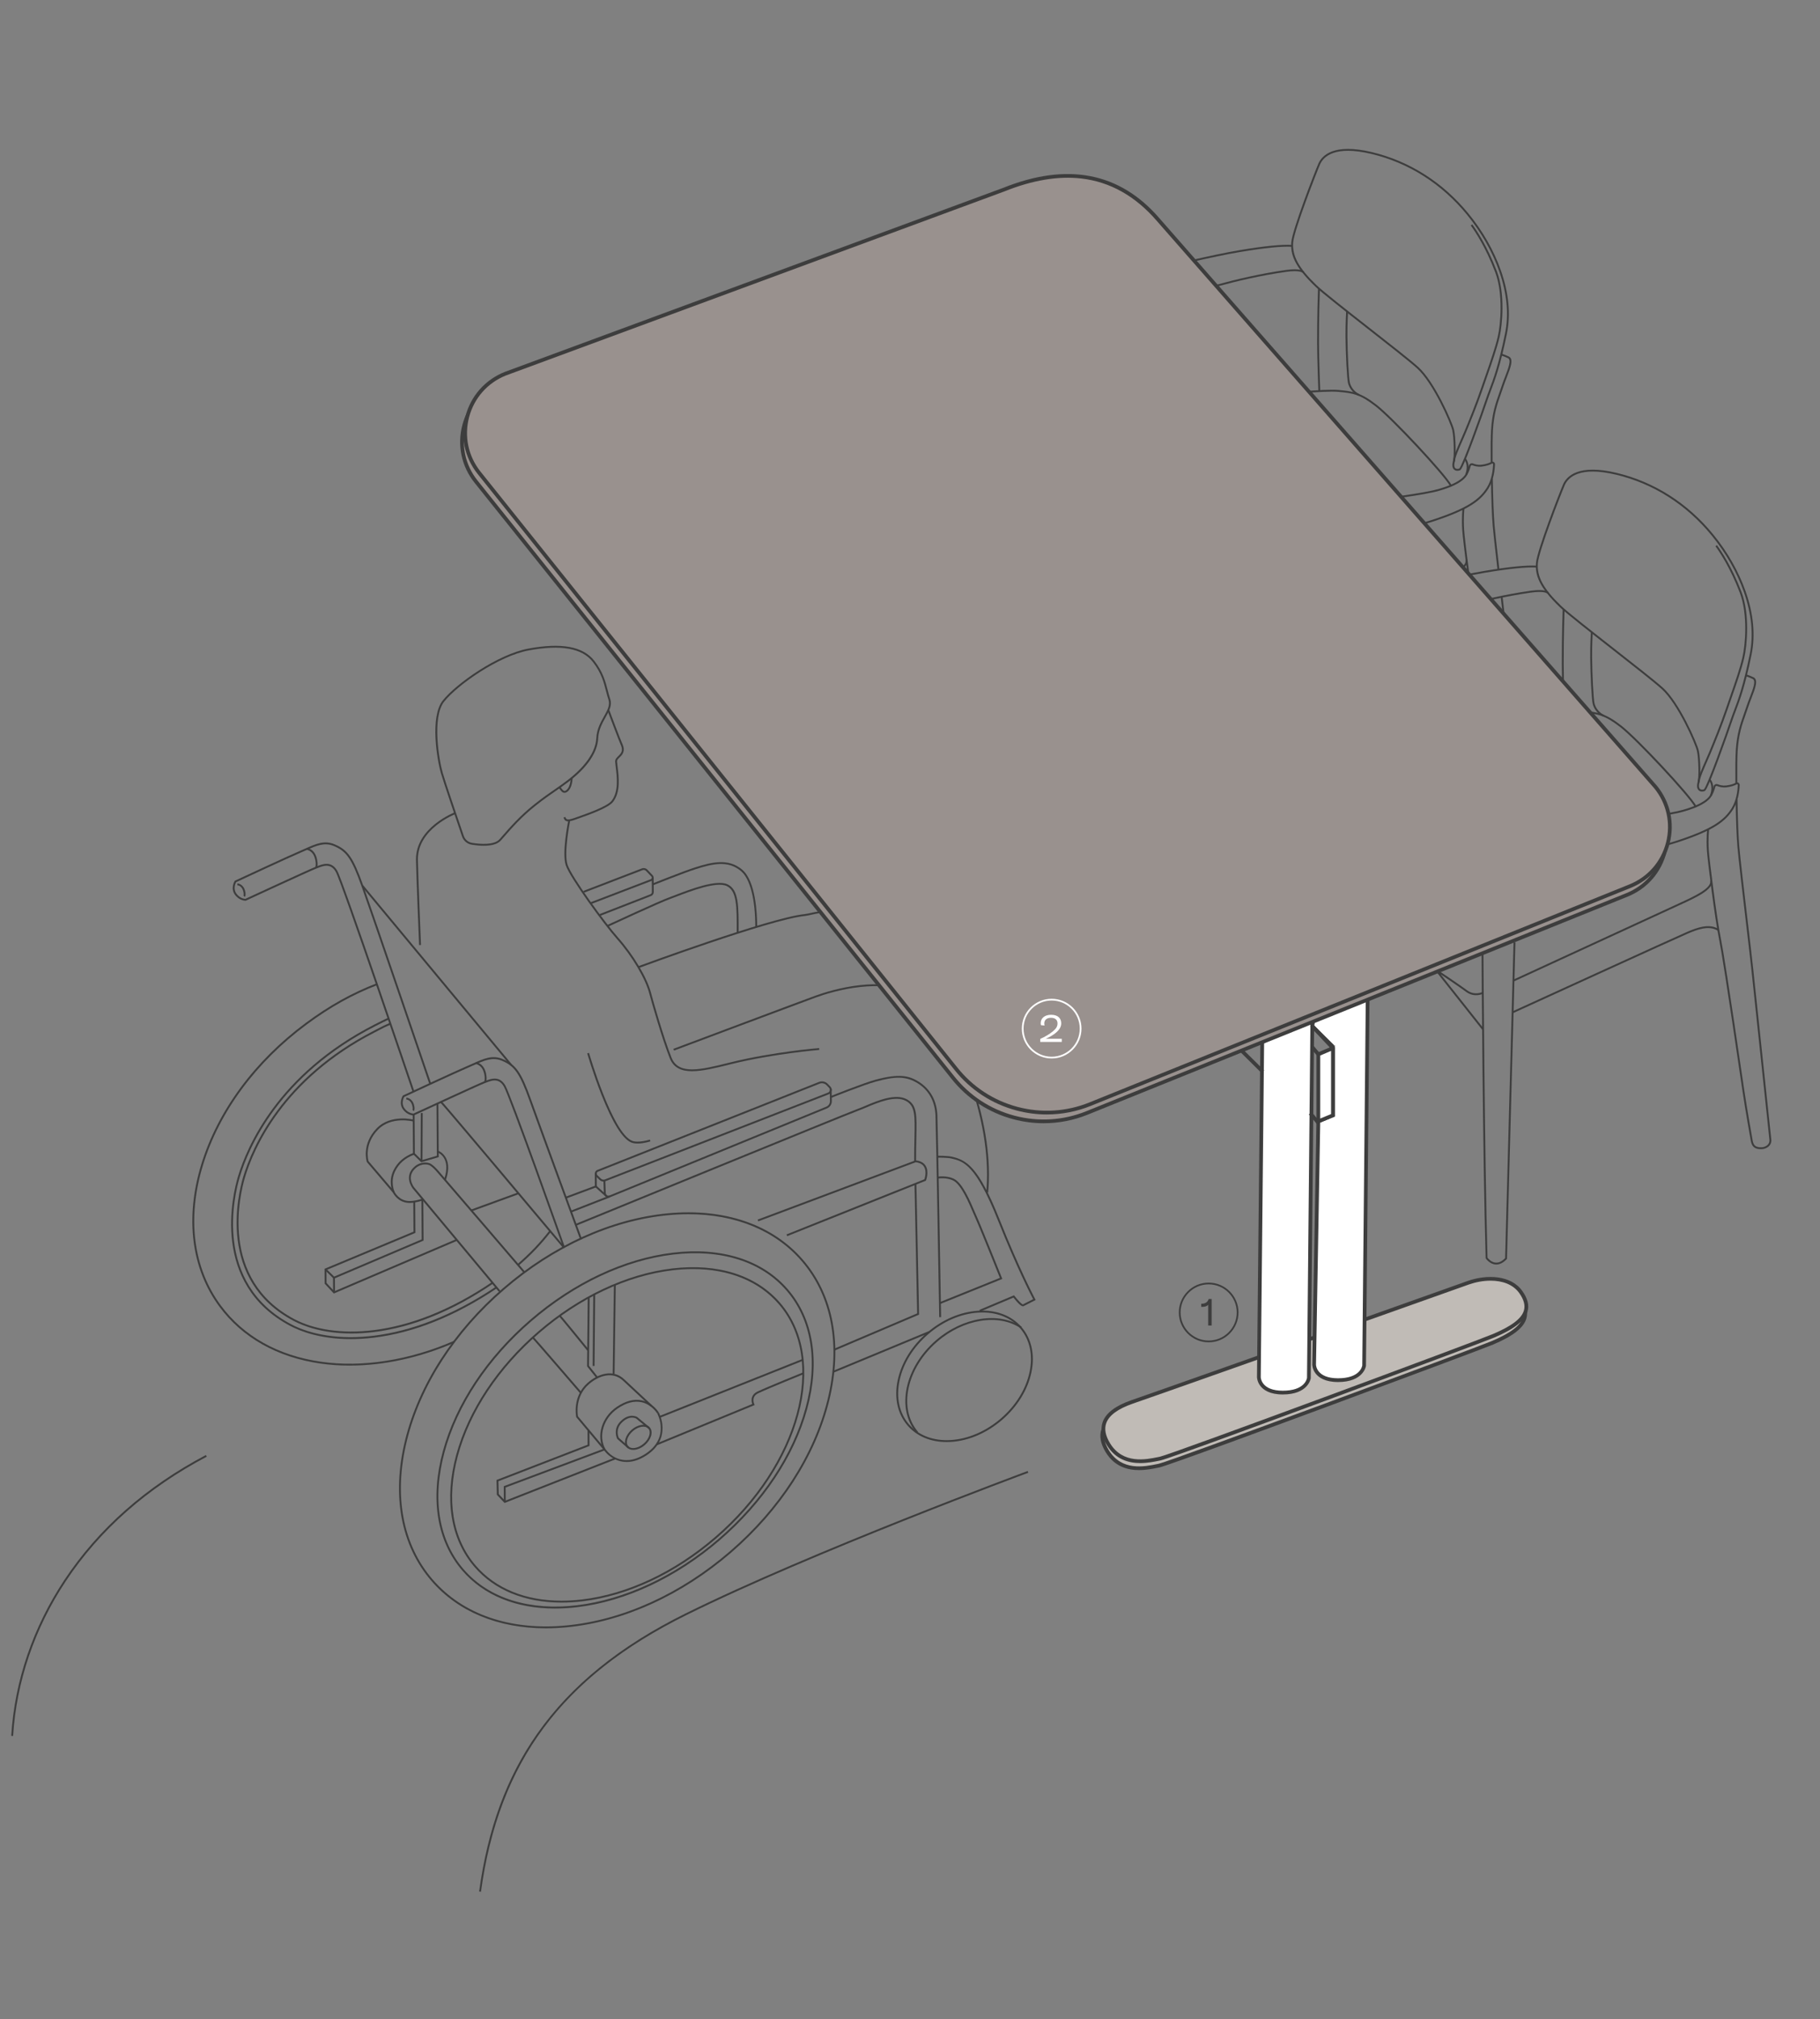 <?xml version="1.0" encoding="UTF-8"?> <svg xmlns="http://www.w3.org/2000/svg" id="Capa_1" data-name="Capa 1" viewBox="0 0 1948 2160"><rect x="0" y="0" width="1948" height="2160" fill="#808080" stroke="none"/><defs><style> .cls-1 { fill: #fff; } .cls-2 { fill: #99918e; } .cls-3 { fill: #c0bbb6; } .cls-4 { fill: #3d3d3d; } </style></defs><g><g><g><path class="cls-4" d="M555.12,1353.95l-1.31-1.51c13.72-11.95,23.98-22.72,34.31-36l1.58,1.23c-10.41,13.39-20.75,24.24-34.57,36.28Z"></path><path class="cls-4" d="M375.34,1432.59c-32.24,0-53.55-8.28-64.4-13.98-85.73-45.06-61.87-141.24-56.22-160.06,9.39-31.26,42.44-109.68,146.31-162.65q9.1-4.64,14.93-7.37l.85,1.81q-5.8,2.71-14.87,7.34c-103.18,52.63-135.98,130.44-145.3,161.45-5.57,18.56-29.11,113.38,55.23,157.71,41.08,21.59,123.06,23.98,218.92-40.33l1.11,1.66c-44.61,29.93-89.01,47.73-131.97,52.9-8.81,1.06-17,1.52-24.59,1.52Z"></path><path class="cls-4" d="M376.11,1426.57c-30.94,0-51.4-7.98-61.83-13.48-82.27-43.4-59.4-135.99-53.98-154.1,9-30.08,40.68-105.56,140.31-156.53,2.3-1.18,3.99-2.06,5.39-2.79,3.88-2.03,5.48-2.86,11.43-5.43l.79,1.84c-5.88,2.53-7.46,3.36-11.29,5.36-1.4,.73-3.09,1.62-5.4,2.8-98.94,50.62-130.38,125.48-139.3,155.32-5.34,17.86-27.89,109.09,53,151.76,39.71,20.95,118.91,23.1,211.43-39.77l1.12,1.65c-43.08,29.27-85.98,46.72-127.52,51.84-8.65,1.07-16.7,1.53-24.14,1.53Z"></path><path class="cls-4" d="M602.91,1335.21c-.57-1.62-57.44-162.15-63.69-172.91-5.47-9.43-13.19-6.37-19.4-3.91-.49,.19-.97,.38-1.43,.56-6.17,2.36-74.56,33.98-75.25,34.3l-.2,.09h-.22c-.27,0-6.82-.03-11.5-6.64-4.76-6.72-.32-14.15-.13-14.47l.16-.26,.27-.13c.57-.27,57.02-26.56,69.04-31.63,2.22-.94,4.33-1.88,6.37-2.79,11.25-5.03,20.14-8.99,30.97-4.51,14.3,5.92,20.04,14.14,30.74,44.01,10.3,28.76,53.85,147.42,54.29,148.62l-1.88,.69c-.44-1.2-44-119.86-54.3-148.63-10.45-29.19-15.99-37.19-29.62-42.83-10.03-4.15-18.57-.34-29.39,4.49-2.05,.92-4.17,1.86-6.41,2.81-11.55,4.87-64.28,29.41-68.69,31.46-.69,1.27-3.4,6.94,.2,12.02,3.65,5.16,8.61,5.73,9.65,5.79,5-2.31,69.04-31.91,75.16-34.25,.45-.17,.92-.36,1.4-.55,6.18-2.45,15.53-6.15,21.86,4.76,6.34,10.92,61.5,166.62,63.84,173.24l-1.89,.67Z"></path><path class="cls-4" d="M441.62,1168.15c-.76-2.25-76.09-224.81-82.33-235.57-5.47-9.42-13.19-6.37-19.4-3.91-.49,.19-.97,.38-1.43,.56-6.17,2.36-74.56,33.98-75.25,34.3l-.2,.09h-.22c-.26,0-6.81-.02-11.5-6.64-4.76-6.72-.32-14.16-.13-14.47l.16-.26,.27-.13c.57-.27,57.02-26.55,69.04-31.63,2.22-.94,4.33-1.88,6.37-2.79,11.25-5.02,20.14-8.99,30.97-4.51,14.3,5.92,20.04,14.14,30.74,44.01,10.3,28.77,72.13,210.15,72.76,211.98l-1.89,.64c-.62-1.83-62.45-183.19-72.75-211.95-10.45-29.19-15.99-37.19-29.62-42.83-10.03-4.15-18.57-.34-29.39,4.49-2.05,.92-4.17,1.86-6.41,2.81-11.55,4.87-64.28,29.41-68.69,31.46-.69,1.27-3.4,6.94,.2,12.02,3.67,5.19,8.58,5.73,9.65,5.79,4.98-2.3,69.04-31.91,75.16-34.25,.45-.17,.92-.36,1.41-.55,6.18-2.45,15.53-6.15,21.86,4.77,6.34,10.93,79.39,226.75,82.5,235.93l-1.89,.64Z"></path><rect class="cls-4" x="466.28" y="918.84" width="2" height="248.88" transform="translate(-558.71 539.18) rotate(-39.71)"></rect><path class="cls-4" d="M603.09,1335.52c-44.38-52.9-129.04-153.55-131.76-155.9l1.3-1.52c3.5,3.01,126.74,149.88,131.99,156.13l-1.53,1.29Z"></path><path class="cls-4" d="M533.98,1382.05c-.87-1.04-86.92-104.22-92.06-110.33-.11-.14-10.51-13.06,1.83-23.72,6.42-5.55,14.39-4.91,17.75-2.73,2.53,1.64,5.63,4.79,6.73,6.05,11.77,13.49,92.87,108.09,93.69,109.04l-1.52,1.3c-.82-.95-81.92-95.54-93.68-109.03-1-1.15-3.98-4.18-6.31-5.69-2.47-1.6-9.5-2.49-15.35,2.57-10.85,9.38-1.98,20.46-1.6,20.93,5.14,6.1,91.19,109.28,92.06,110.32l-1.54,1.28Z"></path><path class="cls-4" d="M620.92,1490.65c-13.7-15.9-49.56-57.44-50.96-58.74l1.31-1.51c1.37,1.17,46.08,53.04,51.17,58.95l-1.52,1.3Z"></path><path class="cls-4" d="M628.5,1444.89c-11.55-14.22-29.14-35.74-30.26-36.76l1.3-1.52c1.38,1.18,27.53,33.35,30.51,37.02l-1.55,1.26Z"></path><path class="cls-4" d="M438.51,1286.91c-.39,0-.77,0-1.16-.03-11.3-.58-16.2-9.71-16.82-10.97l-27.88-32.74-.06-.19c-.06-.19-5.94-18.74,10.51-35.81,15.17-15.74,39.69-9.36,39.94-9.29l-.52,1.93c-.23-.06-23.64-6.13-37.98,8.75-14.78,15.34-10.64,31.75-10.1,33.62l27.79,32.63,.06,.12c.18,.38,4.52,9.4,15.17,9.95,6.21,.33,14.18-2.42,14.26-2.44l.66,1.89c-.32,.11-7.51,2.58-13.87,2.58Z"></path><path class="cls-4" d="M477.3,1262.26l-1.9-.64c7.85-23.3-6.54-28.55-7.16-28.76l.64-1.89c.17,.06,16.92,6.03,8.41,31.29Z"></path><polygon class="cls-4" points="450.87 1243.41 442.02 1234.68 441.73 1192.35 443.73 1192.34 444.02 1233.84 451.44 1241.16 467.59 1236.41 467.21 1180.6 469.21 1180.59 469.6 1237.91 450.87 1243.41"></polygon><path class="cls-4" d="M420.48,1275.8c-.22-.46-5.39-11.46,.73-23.85,4.29-8.69,11.31-14.78,21.46-18.62l.71,1.87c-9.66,3.65-16.32,9.42-20.37,17.63-5.67,11.49-.77,21.99-.72,22.1l-1.8,.87Z"></path><polygon class="cls-4" points="357.3 1383.81 347.5 1373.3 347.39 1357.35 442.58 1317.64 442.37 1285.89 444.37 1285.87 444.59 1318.97 349.4 1358.67 349.5 1372.51 357.81 1381.42 488.24 1325.66 489.02 1327.5 357.3 1383.81"></polygon><polygon class="cls-4" points="357.23 1368.06 347.7 1358.73 349.1 1357.3 357.67 1365.7 451.34 1325.88 451.05 1283.4 453.05 1283.38 453.34 1327.19 357.23 1368.06"></polygon><rect class="cls-4" x="502.89" y="1284.82" width="53.65" height="2" transform="translate(-408.64 259.46) rotate(-20.05)"></rect><path class="cls-4" d="M646,1264.04c-1.55,0-3.08-.59-4.23-1.71l-3.86-3.76c-1.03-1-1.47-2.43-1.2-3.83,.28-1.41,1.26-2.58,2.61-3.11l237.12-94.13c3.34-1.33,7.11-.53,9.59,2.04l2.75,2.85c1.2,1.24,1.7,2.98,1.33,4.65-.37,1.69-1.57,3.08-3.2,3.72l-238.73,92.87c-.72,.28-1.46,.41-2.21,.41Zm-5.93-10.55c-.73,.29-1.24,.89-1.39,1.64-.15,.74,.08,1.47,.63,2.01l3.86,3.76c1.13,1.1,2.82,1.44,4.31,.86l238.73-92.87c1.02-.4,1.74-1.23,1.97-2.28,.23-1.03-.07-2.07-.81-2.83l-2.75-2.85c-1.92-1.98-4.83-2.6-7.42-1.57l-237.12,94.13Z"></path><path class="cls-4" d="M651.27,1281.16c-.96,0-1.91-.28-2.73-.83-1.36-.91-2.18-2.43-2.19-4.06l-.5-13.27,2-.07,.5,13.3c0,1.02,.48,1.9,1.3,2.44,.82,.55,1.81,.65,2.73,.27l231.92-94.96c2.47-1,4.05-3.36,4.03-6.02l-.23-13.04,2-.04,.23,13.05c.02,3.49-2.05,6.59-5.28,7.89l-231.92,94.96c-.6,.25-1.24,.37-1.87,.37Z"></path><polygon class="cls-4" points="606 1282.19 605.3 1280.32 636.73 1268.59 636.64 1255.14 638.64 1255.13 638.74 1269.98 606 1282.19"></polygon><rect class="cls-4" x="642.25" y="1266.84" width="2" height="14.85" transform="translate(-733.54 897.47) rotate(-47.91)"></rect><rect class="cls-4" x="609.58" y="1287.01" width="44.72" height="2" transform="translate(-425.63 318.54) rotate(-21.35)"></rect><polygon class="cls-4" points="893.41 1444.79 892.62 1442.95 981.66 1405.08 978.83 1266.53 980.83 1266.49 983.69 1406.39 893.41 1444.79"></polygon><path class="cls-4" d="M616.69,1311.27l-.76-1.85c2.91-1.19,291.15-119.24,302.57-123.3,2.16-.77,4.79-1.88,7.83-3.17,12.84-5.43,32.24-13.64,44.43-6.85,10.81,6.02,10.58,16.37,10.02,41.36-.16,7.16-.34,15.27-.3,24.91h-2c-.03-9.66,.15-17.78,.3-24.95,.53-24.14,.75-34.13-9-39.56-11.33-6.32-30.19,1.66-42.67,6.94-3.07,1.3-5.73,2.42-7.94,3.21-11.38,4.04-299.57,122.08-302.48,123.27Z"></path><path class="cls-4" d="M1005.28,1409.1c-.03-1.99-3.37-199.66-3.98-215.66-.57-15.03-7.06-26.92-18.78-34.36-13.24-8.42-25.55-7.28-45.04-2.01-12.81,3.46-47.46,17.33-47.81,17.47l-.74-1.86c.35-.14,35.11-14.05,48.04-17.55,25.42-6.87,36-4.51,46.64,2.25,12.29,7.82,19.11,20.26,19.7,35.98,.61,16.03,3.94,213.71,3.98,215.71l-2,.03Z"></path><path class="cls-4" d="M633.22,966.97l-.71-1.87,63.98-24.5c.56-.22,.96-.68,1.09-1.26,.13-.59-.03-1.18-.44-1.61l-5.72-6.02c-.94-.99-2.37-1.31-3.65-.82l-62.68,24.1-.72-1.87,62.68-24.1c2.03-.78,4.32-.27,5.82,1.31l5.72,6.02c.87,.92,1.22,2.2,.94,3.43-.28,1.23-1.15,2.24-2.33,2.69l-63.98,24.5Z"></path><path class="cls-4" d="M810.43,991.67h-2c0-29.89-5.63-51.72-15.45-59.88-13.89-11.55-29.99-7.76-48.09-2.03-12.68,4.01-45.52,17.17-45.85,17.3l-.74-1.86c.33-.13,33.25-13.32,45.99-17.35,17.98-5.69,35.32-9.78,49.97,2.4,14.59,12.14,16.17,47,16.17,61.42Z"></path><path class="cls-4" d="M842.59,1322.43l-.74-1.86,147.57-58.97c.57-1.73,2.54-8.64-.4-13.42-1.65-2.68-4.63-4.3-8.87-4.8l-168.52,63.22-.7-1.87,168.97-63.38,.24,.03c5.01,.54,8.58,2.48,10.6,5.77,3.87,6.31,.56,15.2,.42,15.57l-.16,.41-.41,.16-147.99,59.14Z"></path><rect class="cls-4" x="887.26" y="1445.35" width="111.66" height="2" transform="translate(-481.84 471.2) rotate(-22.51)"></rect><path class="cls-4" d="M1049.03,1403.18l-.78-1.84,37.1-15.62,.47,.61c3.74,4.84,7.8,8.98,8.96,9.16l11.02-5.61c-2.83-5.37-17.84-34.48-37.94-84.86-23.76-59.53-36.79-62.62-49.4-65.61-4.55-1.08-15.1-.99-15.2-.99l-.02-2c.44,0,10.89-.09,15.68,1.04,15.61,3.7,28.39,10.66,50.8,66.82,22.21,55.66,38.17,85.27,38.32,85.56l.49,.9-12.93,6.58c-1.77,.9-5.43-2.18-10.89-9.15l-35.68,15.02Z"></path><path class="cls-4" d="M1006.56,1394.94l-.75-1.86,64.41-25.99c-3-7.47-23.1-57.49-26.37-64.37-.64-1.34-1.48-3.33-2.46-5.63-4.42-10.4-12.64-29.77-20.99-34.04-7.41-3.79-16.47-2.23-16.56-2.21l-.35-1.97c.4-.07,9.82-1.7,17.83,2.4,8.99,4.6,17.08,23.66,21.92,35.04,.97,2.28,1.8,4.25,2.42,5.55,3.54,7.46,25.84,63.05,26.79,65.41l.37,.93-66.26,26.74Z"></path><polygon class="cls-4" points="638.32 1474.27 628.39 1461.74 629.09 1387.94 631.09 1387.96 630.39 1461.05 639.89 1473.03 638.32 1474.27"></polygon><rect class="cls-4" x="609.69" y="1421.25" width="95.55" height="2" transform="translate(-773.64 2060.21) rotate(-89.22)"></rect><rect class="cls-4" x="425.51" y="1215.51" width="51.55" height="2" transform="translate(-767.41 1661.85) rotate(-89.72)"></rect><rect class="cls-4" x="597.13" y="1421.82" width="77.19" height="2" transform="translate(-792.63 2046.02) rotate(-89.5)"></rect><path class="cls-4" d="M670.77,1564.02c-14.08,0-22.21-10.03-22.33-10.17l-31.66-37.75-.05-.24c-.05-.21-4.52-21.66,12.12-36.39,10.58-9.36,27.4-15.84,39.99-3.26l28.96,27-1.36,1.46-28.99-27.03c-11.64-11.62-27.35-5.47-37.28,3.32-14.86,13.16-11.96,31.94-11.54,34.24l31.35,37.39c.63,.8,15.37,18.86,40.31,3.04,27.1-17.19,13.78-42.33,13.2-43.4l1.75-.96c.15,.28,14.83,27.84-13.88,46.05-7.81,4.95-14.73,6.7-20.61,6.7Z"></path><path class="cls-4" d="M646.15,1551.09c-8.24-14.9-2.13-35.08,13.9-45.95,9.63-6.53,18.79-8.87,27.21-6.96,11.79,2.67,17.73,12.65,17.98,13.08l-1.73,1.01c-.06-.1-5.79-9.67-16.72-12.14-7.86-1.77-16.48,.47-25.62,6.67-15.18,10.29-21.01,29.33-13.27,43.33l-1.75,.97Z"></path><path class="cls-4" d="M672.1,1549.46l-11.49-10.13-.09-.17c-.05-.1-4.84-9.97,3.44-18.43,9.59-9.8,17.93-4.88,18.01-4.83l.12,.08,13.27,10.97-1.27,1.54-13.2-10.91c-.7-.39-7.35-3.76-15.49,4.55-6.74,6.89-3.69,14.75-3.16,15.97l11.19,9.86-1.32,1.5Z"></path><polygon class="cls-4" points="540.03 1607.91 531.81 1599.15 531.41 1583.29 628.96 1545.55 628.86 1530.13 630.86 1530.12 630.97 1546.91 533.44 1584.65 533.79 1598.34 540.56 1605.55 658.11 1559.35 658.84 1561.21 540.03 1607.91"></polygon><rect class="cls-4" x="700.13" y="1484.26" width="165.22" height="2" transform="translate(-494.24 395.31) rotate(-21.73)"></rect><path class="cls-4" d="M703.29,1546.14l-.76-1.85,102.59-42.24c-.51-1.5-1.21-4.49-.14-7.5,.89-2.49,2.79-4.45,5.64-5.8,11.3-5.36,48.46-20.38,48.83-20.53l.75,1.85c-.37,.15-37.47,15.16-48.72,20.49-2.36,1.12-3.91,2.69-4.61,4.66-1.21,3.4,.43,6.91,.45,6.95l.45,.95-104.47,43.01Z"></path><polygon class="cls-4" points="539.3 1606.74 539.18 1589.95 646.68 1549.67 647.38 1551.54 541.19 1591.33 541.3 1606.72 539.3 1606.74"></polygon><path class="cls-4" d="M642.56,979.73l-.73-1.86,54.28-21.15c.97-.38,1.62-1.33,1.61-2.38l-.1-15.04h2s.1,15.03,.1,15.03c.01,1.87-1.15,3.58-2.89,4.25l-54.28,21.15Z"></path><path class="cls-4" d="M448.58,1011.05c-.03-.78-3.18-77.81-3.32-91.35-.36-34.47,41.04-50.49,41.46-50.65l.71,1.87c-.4,.15-40.51,15.69-40.16,48.75,.14,13.51,3.28,90.52,3.32,91.29l-2,.08Z"></path><path class="cls-4" d="M517.89,904.81c-4.37,0-8.86-.48-12.89-1.12h0c-4.87-.77-8.89-4.16-10.49-8.83-5.74-16.76-19.44-56.89-22.52-67.43-4.31-14.72-11.9-60.55,1.81-77.95,14.36-18.21,59.2-49.59,91.73-55.61,35.54-6.58,58.65-2.29,70.62,13.11,9.29,11.96,12,22.47,14.39,31.75,.83,3.21,1.61,6.25,2.62,9.25,2.21,6.58-1.14,12.58-5.03,19.51-3.51,6.26-7.48,13.36-7.87,22.21-.46,10.45-6.17,26.9-30.74,45.87-5.69,4.4-10.17,7.47-14.9,10.73-5.98,4.11-12.17,8.37-21.48,15.74-15.05,11.92-25.71,24.16-34.28,33.99-.9,1.03-1.77,2.03-2.61,2.99-3.85,4.39-10.93,5.78-18.35,5.78Zm-12.58-3.09c8.5,1.35,23.63,2.61,29.43-4.01,.85-.97,1.72-1.96,2.61-2.99,8.62-9.89,19.36-22.21,34.55-34.24,9.36-7.42,15.58-11.69,21.58-15.82,4.71-3.24,9.17-6.3,14.81-10.67,10.83-8.36,29.12-25.25,29.97-44.38,.41-9.33,4.51-16.65,8.12-23.1,3.65-6.52,6.81-12.16,4.88-17.9-1.03-3.07-1.82-6.14-2.66-9.39-2.45-9.53-4.99-19.39-14.03-31.02-11.47-14.76-33.94-18.8-68.68-12.37-32.1,5.94-76.36,36.91-90.53,54.88-13.07,16.58-5.53,62.27-1.47,76.15,3.08,10.5,16.76,50.59,22.5,67.34,1.36,3.97,4.78,6.85,8.91,7.51h0Z"></path><path class="cls-4" d="M604.15,848.15c-.59,0-1.16-.14-1.68-.42-2.04-1.09-4.16-4.59-4.4-4.99l1.72-1.02c.56,.94,2.31,3.55,3.62,4.25,1.36,.73,3.59-.79,5.06-3.46,2.34-4.22,2.37-9.99,2.37-10.05h2c0,.26-.03,6.33-2.62,11.02-1.62,2.94-3.97,4.67-6.07,4.67Z"></path><path class="cls-4" d="M608.09,878.66c-3.14,0-4.09-1.7-4.94-4.03l1.88-.69c.9,2.46,1.49,4.08,9.7,1.18l2.21-.78c11.51-4.04,32.93-11.55,37.69-17.7,7.65-9.87,5.71-25.49,4.44-35.82-.27-2.18-.52-4.24-.65-5.96-.19-2.53,1.6-4.28,3.33-5.98,2.81-2.75,5.73-5.6,2.46-12.5-1.77-3.73-13.56-35.05-14.06-36.39l1.87-.71c.12,.33,12.26,32.58,13.99,36.23,3.88,8.19-.02,12-2.86,14.78-1.77,1.73-2.85,2.87-2.73,4.39,.13,1.68,.38,3.71,.65,5.87,1.32,10.66,3.31,26.77-4.84,37.29-5.12,6.61-26.09,13.96-38.61,18.36l-2.21,.78c-3.28,1.16-5.61,1.65-7.3,1.65Z"></path><path class="cls-4" d="M790.54,997.87h-2c.12-27.88,.19-44.7-10.6-49.92-10.95-5.3-38.82,5.43-53.79,11.19-2.59,1-4.83,1.86-6.53,2.46-11.35,4.04-66.41,29.62-66.96,29.87l-.84-1.81c2.27-1.05,55.69-25.88,67.14-29.94,1.68-.6,3.9-1.45,6.48-2.45,15.26-5.87,43.66-16.8,55.38-11.13,11.92,5.77,11.85,23.07,11.73,51.72Z"></path><path class="cls-4" d="M740.82,1146c-11.23,0-19.76-3.47-23.87-13.65-8.03-19.89-20.22-62.38-21.87-68.98-4.04-16.15-18.53-40.55-35.24-59.34-13.44-15.11-49.88-65.08-54.25-78.21-4.4-13.21,2.35-46.5,2.63-47.91l1.96,.4c-.07,.34-6.93,34.17-2.7,46.87,4.31,12.95,40.49,62.5,53.85,77.52,16.9,19,31.58,43.75,35.69,60.18,1.64,6.57,13.78,48.91,21.78,68.71,7.54,18.66,31.26,12.8,61.29,5.39l2.41-.6c44.97-11.09,93.73-15.12,94.22-15.16l.16,1.99c-.49,.04-49.09,4.06-93.9,15.11l-2.41,.6c-14.81,3.66-28.61,7.07-39.75,7.07Z"></path><path class="cls-4" d="M1057.62,1275.93l-1.99-.18c3.08-34.49-2.37-72.93-16.21-114.25-23.81-71.09-38.54-88.12-68.08-100.48-13.5-5.65-30.66-7.36-50.99-5.09-20.33,2.27-38.06,7.91-46.81,11.07-13.21,4.77-150.74,56.41-152.12,56.93l-.7-1.87c1.39-.52,138.92-52.16,152.15-56.93,8.84-3.19,26.73-8.89,47.27-11.18,20.67-2.31,38.16-.54,51.98,5.24,30.16,12.62,45.15,29.88,69.21,101.69,13.93,41.58,19.42,80.3,16.31,115.06Z"></path><path class="cls-4" d="M939.24,1049.63c-2.14-23.8-11.56-43.15-30.54-62.72-13.73-14.15-29.04-10.79-40.22-8.33-2.63,.58-5.12,1.12-7.23,1.35-37.61,3.95-176.17,55.16-177.57,55.68l-.69-1.88c1.4-.52,140.19-51.81,178.05-55.79,2-.21,4.33-.72,7.01-1.31,10.98-2.41,27.58-6.06,42.08,8.89,19.33,19.92,28.92,39.64,31.1,63.93l-1.99,.18Z"></path><rect class="cls-4" x="356.5" y="1366.88" width="2" height="15.73" transform="translate(-9.34 2.46) rotate(-.39)"></rect></g><path class="cls-4" d="M338.82,929l-1.43-1.4h0s1.18-1.62,.12-7.25c-1.98-10.54-8.88-11.13-9.18-11.15l.12-2c.36,.02,8.74,.64,11.02,12.78,1.25,6.67-.33,8.68-.66,9.02Z"></path><path class="cls-4" d="M262,959.56l-1.41-1.42s0,0,0,0c-.01,0,.63-1.04-.14-4.32-1.53-6.49-6.21-6.73-6.41-6.74l.05-2c.06,0,6.4,.24,8.3,8.27,1.03,4.37-.04,5.85-.39,6.2Z"></path><path class="cls-4" d="M519.7,1158.17l-1.43-1.4h0s1.18-1.62,.12-7.25c-1.98-10.54-8.88-11.13-9.18-11.15l.12-2c.36,.02,8.74,.64,11.02,12.78,1.25,6.67-.33,8.68-.66,9.02Z"></path><path class="cls-4" d="M442.88,1188.73l-1.41-1.42s.66-.92-.15-4.32c-1.53-6.49-6.21-6.73-6.41-6.74l.05-2c.06,0,6.4,.24,8.3,8.27,1.03,4.37-.04,5.85-.39,6.2Z"></path><path class="cls-4" d="M584.31,1741.98c-51.03,0-94.04-17.67-122.65-50.82-32.66-37.84-42.62-91.28-28.05-150.49,14.54-59.08,51.78-116.85,104.87-162.67,53.09-45.82,115.68-74.21,176.25-79.96,60.7-5.77,112.11,11.91,144.77,49.75s42.62,91.28,28.05,150.49c-14.54,59.08-51.78,116.85-104.87,162.67-53.09,45.82-115.68,74.21-176.25,79.96-7.52,.71-14.9,1.07-22.12,1.07Zm152.54-443c-7.15,0-14.46,.35-21.92,1.06-60.16,5.7-122.36,33.93-175.14,79.48s-89.8,102.95-104.24,161.63c-14.41,58.56-4.6,111.37,27.62,148.7,32.22,37.33,83.03,54.76,143.07,49.07,60.16-5.7,122.36-33.93,175.14-79.48s89.8-102.95,104.24-161.63c14.41-58.56,4.6-111.37-27.62-148.7-28.22-32.7-70.7-50.13-121.14-50.13Z"></path><path class="cls-4" d="M374.25,1460.93c-10.65,0-21.08-.72-31.19-2.18-46.27-6.67-83.69-27.71-108.22-60.84-30.08-40.63-37.01-94.61-19.52-151.98,17.46-57.27,57.17-111.09,111.83-151.55,25.26-18.7,49.47-32.2,76.22-42.5l.72,1.87c-26.57,10.24-50.64,23.66-75.74,42.24-54.31,40.2-93.77,93.66-111.1,150.52-17.3,56.75-10.48,110.1,19.21,150.21,24.2,32.7,61.17,53.47,106.9,60.05,44.3,6.39,94.83-1.5,142.28-22.21l.8,1.83c-36.96,16.13-75.81,24.53-112.17,24.53Z"></path><path class="cls-4" d="M1013.24,1542.71c-17.21,0-31.95-6.18-41.86-17.66-10.77-12.48-14.52-29.71-10.54-48.49,3.95-18.69,15.08-36.71,31.34-50.74,16.26-14.03,35.71-22.41,54.78-23.58,19.17-1.19,35.66,5.04,46.43,17.52,10.77,12.48,14.52,29.71,10.54,48.49-3.95,18.69-15.08,36.71-31.34,50.74s-35.71,22.41-54.78,23.58c-1.54,.1-3.07,.14-4.57,.14Zm38.28-138.62c-1.46,0-2.94,.05-4.44,.14-18.63,1.15-37.67,9.36-53.59,23.1s-26.83,31.38-30.69,49.64c-3.84,18.16-.26,34.77,10.1,46.77h0c10.36,12,26.27,17.98,44.79,16.83,18.63-1.15,37.67-9.36,53.59-23.1,15.93-13.75,26.83-31.38,30.69-49.64,3.84-18.16,.26-34.77-10.1-46.77-9.52-11.03-23.73-16.97-40.35-16.97Z"></path><path class="cls-4" d="M981.05,1533.03c-22.17-25.69-12.84-70.2,20.8-99.23,28.83-24.88,67.45-30.95,91.82-14.42l-1.12,1.65c-23.63-16.03-61.23-10.03-89.39,14.28-32.8,28.31-42.04,71.56-20.59,96.41l-1.51,1.31Z"></path><path class="cls-4" d="M594.08,1720.83c-41.65,0-76.37-14.07-99.32-40.67h0c-27.2-31.51-34.58-76.8-20.79-127.51,13.75-50.58,46.93-100.53,93.43-140.66,46.5-40.13,100.77-65.65,152.81-71.86,52.18-6.22,95.9,7.7,123.1,39.21,27.2,31.51,34.58,76.8,20.79,127.51-13.75,50.58-46.93,100.53-93.43,140.66-46.5,40.13-100.77,65.65-152.81,71.86-8.14,.97-16.08,1.45-23.78,1.45Zm-97.81-41.97c55.32,64.1,177.83,49.36,273.09-32.85,46.2-39.87,79.16-89.47,92.81-139.67,13.61-50.05,6.38-94.69-20.37-125.68-26.75-30.99-69.85-44.68-121.35-38.53-51.65,6.16-105.54,31.51-151.74,71.39s-79.16,89.47-92.81,139.67c-13.61,50.05-6.38,94.69,20.37,125.68Z"></path><path class="cls-4" d="M601.05,1714.46c-39.11,0-71.72-13.21-93.27-38.19-25.54-29.59-32.48-72.12-19.52-119.74,12.91-47.48,44.06-94.38,87.72-132.05,43.65-37.67,94.6-61.63,143.46-67.46,49-5.85,90.06,7.23,115.6,36.83,52.62,60.97,22.03,173.93-68.19,251.79-43.65,37.67-94.6,61.63-143.46,67.46-7.65,.91-15.1,1.36-22.33,1.36Zm140.7-356.81c-7.15,0-14.52,.45-22.08,1.35-48.47,5.78-99.04,29.57-142.39,66.99-43.35,37.42-74.29,83.96-87.09,131.06-12.77,46.96-5.98,88.83,19.11,117.91,21.16,24.52,53.25,37.5,91.77,37.5,7.15,0,14.52-.45,22.08-1.35,48.47-5.78,99.04-29.57,142.39-66.99,89.39-77.15,119.89-188.83,67.98-248.97-21.16-24.52-53.25-37.5-91.77-37.5Z"></path><path class="cls-4" d="M677.74,1551.11c-2.8,0-5.26-.91-6.88-2.79h0c-3.91-4.52-1.56-12.97,5.23-18.83,3.23-2.79,6.98-4.6,10.57-5.1,3.74-.53,6.88,.43,8.83,2.68,1.95,2.26,2.43,5.5,1.36,9.12-1.02,3.47-3.36,6.92-6.59,9.71-3.96,3.42-8.58,5.21-12.51,5.21Zm-5.37-4.1c3.19,3.69,10.62,2.51,16.57-2.63,2.94-2.54,5.07-5.65,5.98-8.76,.87-2.95,.53-5.53-.96-7.25-1.49-1.72-3.98-2.44-7.03-2.01-3.21,.45-6.6,2.1-9.54,4.64-5.95,5.14-8.21,12.32-5.02,16.01h0Z"></path></g><path class="cls-4" d="M682.48,1223.37c-2.41,0-4.78-.3-6.79-1.12-9.29-3.79-20.05-21.03-32-51.22-8.84-22.34-15.1-43.87-15.16-44.09l1.92-.56c.25,.85,24.93,85.41,46,94.01,6.75,2.76,18.96-1.22,19.08-1.26l.63,1.9c-.39,.13-7.16,2.34-13.68,2.34Z"></path></g><path class="cls-4" d="M1293.15,1395.85c-.94,1.31-3.39,2.24-6,2.24h-1.43v-3.39h.86c3.55,0,6.16-1.92,7.1-5.02h3.22v28.35h-3.75v-22.19Z"></path><path class="cls-4" d="M1293.67,1436.02c-17.61,0-31.94-14.33-31.94-31.93s14.33-31.94,31.94-31.94,31.93,14.33,31.93,31.94-14.33,31.93-31.93,31.93Zm0-62.01c-16.58,0-30.07,13.49-30.07,30.07s13.49,30.07,30.07,30.07,30.07-13.49,30.07-30.07-13.48-30.07-30.07-30.07Z"></path><g><path class="cls-3" d="M1626.75,1390.09c-11.19-16.12-35.45-17.63-56.4-10.3l-236.98,84.23c-63.61,22.56-116.8,41.18-122.98,43.33-21.06,7.32-40.38,20.45-25.2,45.26,15.18,24.81,42.62,17.87,55.42,15.3,12.8-2.57,343.17-125.57,356.73-131.32,32.94-13.95,42.62-27.47,29.42-46.5Z"></path><path class="cls-4" d="M1219.24,1572.74c-12.42,0-26.38-3.77-35.76-19.09-5.6-9.16-7.1-17.56-4.44-24.97,3.41-9.52,13.73-17.34,30.7-23.23,4.75-1.65,57.55-20.12,122.97-43.32l236.98-84.23c20.45-7.15,46.53-6.51,58.71,11.04,5.5,7.92,7.23,15,5.31,21.63-2.88,9.94-14.19,18.79-35.6,27.86-6.99,2.96-93.85,35.46-178.74,66.88-51.02,18.89-170.54,62.98-178.38,64.55l-1.78,.36c-5.06,1.04-12.22,2.51-19.98,2.51Zm374.93-195.15c-7.78,0-15.84,1.52-23.15,4.08l-236.97,84.23c-65.43,23.21-118.24,41.68-123,43.33-15.76,5.48-25.26,12.47-28.24,20.8-2.22,6.21-.85,13.46,4.09,21.53,13.77,22.51,38.33,17.47,51.52,14.75l1.8-.37c11.85-2.38,338.55-123.66,356.34-131.2,20.21-8.56,30.8-16.59,33.31-25.29,1.56-5.4,0-11.37-4.76-18.23-6.76-9.74-18.49-13.63-30.94-13.63Z"></path></g><g><path class="cls-3" d="M1627.99,1382.56c-11.19-16.12-35.45-17.63-56.4-10.3l-236.98,84.23c-63.61,22.56-116.8,41.18-122.98,43.33-21.06,7.32-40.38,20.45-25.2,45.26,15.18,24.81,42.62,17.87,55.42,15.3,12.8-2.57,343.17-125.57,356.73-131.32,32.94-13.95,42.62-27.47,29.42-46.5Z"></path><path class="cls-4" d="M1220.48,1565.22c-12.42,0-26.38-3.77-35.76-19.09-5.6-9.16-7.1-17.56-4.44-24.97,3.41-9.52,13.73-17.34,30.7-23.23,4.75-1.65,57.55-20.12,122.97-43.32l236.98-84.23c20.45-7.15,46.53-6.51,58.71,11.05h0c5.5,7.92,7.23,14.99,5.31,21.63-2.88,9.94-14.19,18.79-35.6,27.86-6.99,2.96-93.85,35.46-178.74,66.88-51.02,18.89-170.54,62.98-178.38,64.55l-1.78,.36c-5.06,1.04-12.22,2.51-19.98,2.51Zm374.93-195.15c-7.78,0-15.84,1.52-23.15,4.07l-236.97,84.23c-65.43,23.21-118.24,41.68-123,43.33-15.76,5.48-25.26,12.47-28.24,20.8-2.22,6.21-.85,13.46,4.09,21.53,13.77,22.51,38.33,17.47,51.52,14.75l1.8-.37c11.85-2.38,338.55-123.66,356.34-131.2,20.21-8.56,30.8-16.6,33.31-25.29,1.56-5.4,0-11.37-4.76-18.23-6.76-9.74-18.49-13.63-30.94-13.63Z"></path></g><g><path class="cls-1" d="M1351.36,1079.95l-3.96,393.2s0,16.65,25.58,16.65,27.96-15.46,27.96-15.46l3.96-412.39-53.53,18Z"></path><path class="cls-4" d="M1372.98,1491.81c-14.03,0-20.77-4.95-23.97-9.11-3.57-4.65-3.61-9.35-3.61-9.54l3.98-394.65,57.54-19.35-4.01,415.49c-.11,.7-2.95,17.16-29.93,17.16Zm-19.63-410.42l-3.95,391.78c0,.57,.45,14.63,23.58,14.63s25.65-12.19,25.96-13.66l3.93-409.41-49.52,16.65Z"></path></g><g><path class="cls-1" d="M1410.49,1066.65l-5.96,31.06,22.15,23.52v71.92l-15.62,6.46-4.53,260.23s0,16.65,25.58,16.65,27.96-15.46,27.96-15.46l3.96-412.39-53.53,18Z"></path><path class="cls-4" d="M1432.11,1478.51c-14.03,0-20.77-4.95-23.97-9.11-3.57-4.65-3.61-9.35-3.61-9.54l4.56-261.58,15.59-6.45v-69.79l-22.31-23.69,6.37-33.21,57.3-19.27-4.01,415.49c-.11,.7-2.95,17.16-29.93,17.16Zm-19.06-277.54l-4.51,258.92c0,.55,.45,14.62,23.58,14.62s25.65-12.19,25.96-13.66l3.93-409.41-49.76,16.73-5.55,28.91,21.99,23.36v74.05l-15.64,6.47Z"></path></g><g><path class="cls-4" d="M1601.55,1352.8c-.3,0-.6-.01-.9-.04-6.27-.51-10.18-6.14-10.34-6.38l-.17-.24v-.29c-3.18-109.67-4.37-324.88-4.39-327.04h2c.01,2.15,1.21,216.93,4.37,326.67,.76,.99,4.04,4.92,8.7,5.29,3.36,.26,6.77-1.35,10.16-4.81l9.02-337.91,2,.05-9.04,338.68-.27,.28c-3.62,3.81-7.37,5.73-11.15,5.73Z"></path><path class="cls-4" d="M1619.42,1083.9l-.83-1.82c1.79-.82,179.27-81.91,187.32-85.23l.88-.36c8.44-3.5,22.56-9.35,32.95-2.41l-1.11,1.66c-9.5-6.35-23-.75-31.07,2.59l-.88,.37c-8.02,3.31-185.46,84.38-187.25,85.2Z"></path><path class="cls-4" d="M1586.58,1101.81l-54.05-68.24,5.28,3.53c.24,.16,23.81,15.91,32.49,22.33,8.16,6.04,16.42,1.8,16.5,1.76l.93,1.77c-.38,.2-9.46,4.86-18.62-1.92-6.09-4.51-19.58-13.65-27.1-18.71l46.13,58.24-1.57,1.24Z"></path><path class="cls-4" d="M1620.33,1049.98l-.84-1.82c1.65-.76,165.17-76.07,176.74-81.38l.28-.13c17.26-7.92,35.11-16.11,34.13-24.28l1.99-.24c1.15,9.62-16.55,17.74-35.28,26.33l-.28,.13c-11.57,5.31-175.09,80.62-176.74,81.38Z"></path><path class="cls-4" d="M1751.27,910.11c-.35,0-.56,0-.62,0l.07-2c.16,0,16,.41,44.48-8.93,38.34-12.56,50.36-22.15,58.16-34.46,5.31-8.38,6.46-19.19,6.67-24.88,.02-.43-.26-.64-.38-.72-.12-.07-.44-.22-.83-.01-1.96,1.09-5.45,2.54-10.97,3.21-4.09,.49-7.7-.5-10.01-1.42-.39-.16-.8-.13-1.17,.05-.37,.19-.62,.52-.72,.92-.59,2.39-1.73,6-3.83,9.63-6.55,11.35-31.52,17.27-36.46,18.34-23.39,5.07-63.89,9.53-64.29,9.58l-.22-1.99c.41-.04,40.8-4.5,64.09-9.54,2.94-.64,28.89-6.54,35.15-17.38,1.98-3.43,3.06-6.85,3.62-9.11,.24-.96,.88-1.77,1.75-2.22,.88-.45,1.9-.5,2.82-.13,2.09,.83,5.36,1.74,9.03,1.29,5.2-.63,8.44-1.96,10.24-2.97,.9-.5,1.97-.48,2.85,.05,.87,.54,1.37,1.47,1.33,2.5-.22,5.9-1.41,17.1-6.98,25.88-8.05,12.69-20.32,22.54-59.23,35.29-26.03,8.53-41.32,9.03-44.54,9.03Z"></path><path class="cls-4" d="M1821.75,846.79c-1.45,0-2.7-.46-3.64-1.37-1.8-1.74-2.19-4.82-1.08-8.69,1.44-5.02,.99-25.52-.72-33.25-1.73-7.82-20.48-50.77-37.83-66.36-8.34-7.5-30.8-25.08-52.51-42.07-24.08-18.85-48.99-38.35-56.29-45.35h0c-22.66-21.73-26.65-34.66-25.67-47.38,1.02-13.32,25.27-75.65,28.93-84.05,3.84-8.82,16.4-22.15,57.35-12.38,40.22,9.6,75.93,32.29,103.25,65.62,15.36,18.73,27.41,39.87,34.86,61.14,8.43,24.04,10.58,46.72,6.4,67.4-6.91,34.18-12.81,49.71-17.11,61.04-1.2,3.16-2.23,5.88-3.13,8.6-2.35,7.09-8.94,25.86-15.2,42.65-12.35,33.14-14.01,33.68-14.9,33.97-.96,.31-1.87,.47-2.71,.47Zm-150.68-198.52c7.23,6.93,32.09,26.39,56.14,45.22,22.74,17.8,44.22,34.61,52.61,42.16,17.63,15.85,36.68,59.47,38.44,67.41,1.8,8.11,2.22,28.9,.69,34.23-.88,3.07-.68,5.51,.54,6.69,.91,.88,2.42,1.05,4.25,.47,3.33-2.94,23.06-57.7,28.92-75.38,.91-2.76,1.96-5.5,3.16-8.68,4.28-11.27,10.14-26.71,17.02-60.73,4.11-20.32,1.98-42.64-6.32-66.34-7.37-21.04-19.31-41.98-34.52-60.53-27.05-32.99-62.38-55.45-102.17-64.94-39.53-9.43-51.46,2.99-55.05,11.23-3.64,8.36-27.76,70.29-28.77,83.4-1.12,14.58,5.91,27.42,25.06,45.79h0Zm152.63,196.22h0Z"></path><path class="cls-4" d="M1672.98,761.43c-.01-.35-1.32-35.51-1.33-51.33-.02-32.18,.93-57.92,.94-58.17l2,.08c0,.25-.96,25.95-.94,58.09,.01,15.77,1.31,50.9,1.33,51.25l-2,.07Z"></path><path class="cls-4" d="M1716.13,766.66c-.35-.13-8.52-3.4-11.34-13.35-1.25-4.41-2.6-32.03-2.74-50.21-.11-14.5,.71-26.8,.72-26.92l2,.13c0,.12-.82,12.35-.71,26.77,.13,17.69,1.47,45.48,2.66,49.68,2.56,9,10.06,12,10.14,12.03l-.72,1.87Z"></path><path class="cls-4" d="M1818.99,837.06l-2-.09c.22-4.82,4.7-14.93,8.66-23.85,1.32-2.97,2.56-5.77,3.52-8.11l.43-1.05c3.83-9.29,11.79-28.62,17.66-45.87,1.62-4.77,3.27-9.5,4.9-14.15,5.11-14.64,9.94-28.46,12.84-40.73,2.93-12.41,6.09-45.64-2.86-69.13-10.09-26.49-21.57-43.58-26.04-49.7l1.62-1.18c4.52,6.18,16.12,23.45,26.29,50.17,9.11,23.92,5.91,57.69,2.94,70.3-2.92,12.37-7.76,26.24-12.89,40.93-1.62,4.65-3.27,9.37-4.89,14.13-5.88,17.31-13.87,36.68-17.7,45.99l-.43,1.05c-.97,2.36-2.22,5.18-3.54,8.16-3.69,8.33-8.28,18.69-8.49,23.13Z"></path><path class="cls-4" d="M1814,863.26c-6.92-12.35-62.82-72.17-79.75-85.34-16.75-13.04-24.41-14.19-40.13-15.57-15.21-1.33-63.91,3.81-64.4,3.86l-.21-1.99c2.01-.21,49.38-5.21,64.79-3.86,15.7,1.38,24.02,2.63,41.18,15.99,17.56,13.66,73.07,73.1,80.26,85.94l-1.75,.98Z"></path><path class="cls-4" d="M1832.19,851.33l-1.89-.67c3.8-10.74-1.06-15.7-1.27-15.9l1.39-1.44c.25,.24,6.01,5.98,1.76,18Z"></path><path class="cls-4" d="M1857.44,838.24c-.14-16.12,0-28.57,.39-35.05,1.1-18.09,4.89-28.75,8.55-39.06,.93-2.62,1.81-5.08,2.65-7.68,1.1-3.41,2.45-6.9,3.76-10.28,3.59-9.29,6.97-18.06,3.09-19.84-5.71-2.62-7.08-2.74-7.14-2.74l-.05-2c.43-.02,2.08,.2,8.03,2.92,5.6,2.57,2.05,11.75-2.05,22.38-1.3,3.35-2.64,6.82-3.72,10.18-.85,2.62-1.77,5.22-2.66,7.74-3.62,10.17-7.36,20.7-8.44,38.51-.39,6.43-.53,18.83-.39,34.91l-2,.02Z"></path><path class="cls-4" d="M1884.52,1229.39c-8.4,0-9.68-5.18-10.4-8.06l-.11-.45c-.08-.4-6.03-33.58-9.18-55.06l-.42-2.83c-16.54-112.9-22.39-148.17-24.38-157.87-4.72-23-12.46-85.64-13.04-94.74-.91-14.12,.32-23.28,.34-23.37l1.98,.27c-.01,.09-1.22,9.06-.32,22.97,.57,8.85,8.43,72.17,13.01,94.47,2,9.73,7.85,45.04,24.4,157.99l.42,2.83c3.15,21.45,9.1,54.59,9.16,54.93l.1,.39c.76,3.05,1.79,7.22,10.39,6.45,1.8-.16,4.46-1.22,6.04-3.17,1.11-1.36,1.56-2.99,1.35-4.85-.15-1.44-15.3-143.72-19.19-181.01-.97-9.33-3.37-29.72-5.91-51.31-3.84-32.61-8.19-69.58-9.18-81.51-.89-10.79-1.55-28.08-1.89-50.02l2-.03c.34,21.89,1,39.14,1.89,49.89,.98,11.89,5.33,48.84,9.17,81.44,2.54,21.59,4.94,41.99,5.92,51.33,3.89,37.28,19.04,179.56,19.19,181,.27,2.4-.33,4.53-1.79,6.33-1.96,2.41-5.14,3.69-7.41,3.9-.75,.07-1.45,.1-2.11,.1Z"></path><path class="cls-4" d="M1511.27,629.57l-.48-1.94c.48-.12,48.2-11.87,78.22-16.89,26.43-4.42,44.74-6.24,55.94-5.57l-.12,2c-11.06-.67-29.2,1.15-55.49,5.55-29.94,5.01-77.6,16.74-78.07,16.86Z"></path><path class="cls-4" d="M1534.96,658.68l-.66-1.89c.49-.17,49.51-17.06,103.85-24.77,16.2-2.3,19.2,1.37,19.49,1.8l-1.66,1.12h0s-2.79-3.04-17.55-.94c-54.14,7.68-102.99,24.51-103.47,24.68Z"></path></g><g><path class="cls-4" d="M1339.66,1009.63c-.3,0-.6-.01-.9-.04-6.27-.51-10.18-6.14-10.34-6.38l-.17-.24v-.29c-3.18-109.67-4.37-324.88-4.39-327.04h2c.01,2.15,1.21,216.93,4.37,326.67,.76,.99,4.04,4.92,8.7,5.29,3.36,.26,6.77-1.35,10.16-4.81l9.02-337.91,2,.05-9.04,338.68-.27,.28c-3.62,3.81-7.37,5.73-11.15,5.73Z"></path><path class="cls-4" d="M1357.53,740.73l-.83-1.82c1.79-.82,179.27-81.91,187.32-85.23l.88-.36c8.44-3.5,22.56-9.35,32.94-2.41l-1.11,1.66c-9.5-6.35-23-.75-31.07,2.59l-.88,.37c-8.02,3.31-185.46,84.38-187.25,85.2Z"></path><path class="cls-4" d="M1324.69,758.64l-54.05-68.24,5.28,3.53c.24,.16,23.81,15.91,32.49,22.33,8.16,6.04,16.42,1.8,16.5,1.76l.93,1.77c-.38,.2-9.46,4.86-18.62-1.92-6.09-4.51-19.58-13.65-27.1-18.71l46.13,58.24-1.57,1.24Z"></path><path class="cls-4" d="M1358.44,706.81l-.84-1.82c1.65-.76,165.17-76.07,176.74-81.38l.29-.13c17.26-7.92,35.1-16.11,34.13-24.28l1.99-.24c1.15,9.62-16.55,17.74-35.28,26.33l-.29,.13c-11.57,5.31-175.09,80.62-176.74,81.38Z"></path><path class="cls-4" d="M1489.38,566.94c-.35,0-.56,0-.62,0l.07-2c.16,0,16,.41,44.48-8.93,38.34-12.56,50.36-22.15,58.16-34.46,5.31-8.38,6.46-19.19,6.67-24.88,.02-.43-.26-.64-.38-.71-.12-.08-.45-.22-.83-.01-1.96,1.09-5.45,2.54-10.97,3.21-4.09,.49-7.7-.5-10.01-1.42-.39-.16-.8-.13-1.17,.05-.37,.19-.62,.52-.72,.92-.59,2.39-1.73,6-3.83,9.63-6.55,11.35-31.52,17.27-36.46,18.34-23.39,5.07-63.89,9.53-64.29,9.58l-.22-1.99c.41-.04,40.8-4.5,64.09-9.54,2.94-.64,28.89-6.54,35.15-17.38,1.98-3.43,3.06-6.85,3.62-9.11,.24-.96,.87-1.77,1.75-2.22,.88-.45,1.9-.5,2.82-.13,2.09,.83,5.36,1.74,9.03,1.29,5.2-.63,8.44-1.96,10.24-2.97,.91-.5,1.97-.48,2.85,.05,.87,.53,1.37,1.47,1.33,2.49-.22,5.9-1.41,17.1-6.98,25.88-8.05,12.69-20.32,22.54-59.23,35.29-26.03,8.53-41.32,9.03-44.54,9.03Z"></path><path class="cls-4" d="M1559.86,503.63c-1.45,0-2.7-.46-3.64-1.37-1.8-1.74-2.19-4.82-1.08-8.68,1.44-5.02,.99-25.52-.72-33.25-1.73-7.82-20.48-50.77-37.83-66.36-8.34-7.5-30.8-25.08-52.51-42.07-24.08-18.85-48.99-38.35-56.29-45.35h0c-22.66-21.73-26.65-34.66-25.67-47.38,1.02-13.32,25.27-75.65,28.93-84.05,3.84-8.82,16.4-22.15,57.35-12.38,40.23,9.6,75.93,32.29,103.25,65.62,15.36,18.73,27.41,39.87,34.86,61.14,8.43,24.04,10.58,46.72,6.4,67.4-6.91,34.18-12.81,49.7-17.11,61.04-1.2,3.16-2.23,5.88-3.13,8.6-2.35,7.09-8.94,25.86-15.2,42.65-12.35,33.14-14.01,33.68-14.9,33.97-.96,.31-1.87,.47-2.71,.47Zm-150.68-198.52c7.23,6.93,32.09,26.39,56.14,45.22,22.74,17.8,44.22,34.61,52.61,42.16,17.63,15.85,36.68,59.48,38.44,67.41,1.8,8.1,2.22,28.9,.69,34.23-.88,3.07-.68,5.51,.54,6.69,.91,.88,2.42,1.04,4.25,.47,3.33-2.94,23.06-57.7,28.92-75.38,.91-2.76,1.96-5.5,3.16-8.68,4.28-11.27,10.14-26.71,17.02-60.73,4.11-20.32,1.98-42.64-6.32-66.34-7.37-21.04-19.31-41.97-34.52-60.53-27.04-32.99-62.37-55.45-102.17-64.94-39.53-9.43-51.46,2.99-55.05,11.23-3.64,8.36-27.76,70.29-28.77,83.4-1.12,14.58,5.91,27.42,25.06,45.79h0Zm152.63,196.22h0Z"></path><path class="cls-4" d="M1411.09,418.26c-.01-.35-1.32-35.51-1.33-51.33-.02-27.08,.67-51.17,.94-58.17l2,.08c-.27,6.99-.96,31.05-.94,58.09,.01,15.77,1.31,50.9,1.33,51.25l-2,.07Z"></path><path class="cls-4" d="M1454.24,423.49c-.35-.13-8.52-3.4-11.34-13.35-1.25-4.41-2.6-32.03-2.74-50.21-.11-14.5,.71-26.8,.72-26.92l2,.13c0,.12-.82,12.35-.71,26.77,.13,17.69,1.47,45.49,2.66,49.68,2.56,9,10.06,12,10.14,12.03l-.72,1.87Z"></path><path class="cls-4" d="M1557.1,493.89l-2-.09c.22-4.82,4.7-14.93,8.66-23.85,1.31-2.97,2.56-5.77,3.52-8.1l.44-1.06c3.83-9.29,11.79-28.61,17.65-45.86,1.62-4.77,3.27-9.49,4.9-14.14,5.11-14.64,9.94-28.47,12.84-40.73,2.93-12.41,6.09-45.64-2.86-69.13-10.09-26.49-21.57-43.58-26.04-49.7l1.62-1.18c4.52,6.18,16.12,23.45,26.29,50.17,9.11,23.92,5.91,57.69,2.94,70.3-2.92,12.37-7.77,26.24-12.9,40.93-1.62,4.64-3.27,9.36-4.89,14.13-5.88,17.3-13.86,36.67-17.69,45.97l-.44,1.06c-.97,2.36-2.22,5.17-3.54,8.15-3.69,8.33-8.28,18.69-8.49,23.13Z"></path><path class="cls-4" d="M1552.11,520.09c-6.92-12.35-62.82-72.17-79.75-85.34-16.75-13.04-24.41-14.2-40.13-15.57-15.21-1.33-63.91,3.81-64.4,3.86l-.21-1.99c2.01-.21,49.38-5.21,64.79-3.86,15.7,1.38,24.02,2.63,41.18,15.99,17.56,13.66,73.07,73.1,80.26,85.94l-1.75,.98Z"></path><path class="cls-4" d="M1570.3,508.16l-1.89-.67c3.8-10.74-1.06-15.7-1.27-15.9l1.39-1.44c.25,.24,6.01,5.98,1.76,18Z"></path><path class="cls-4" d="M1595.55,495.07c-.14-16.12,0-28.57,.39-35.05,1.1-18.09,4.89-28.75,8.55-39.05,.93-2.62,1.81-5.09,2.65-7.68,1.1-3.41,2.45-6.9,3.76-10.28,3.59-9.29,6.97-18.06,3.09-19.84-5.71-2.62-7.08-2.74-7.14-2.74l-.05-2c.43-.02,2.08,.2,8.03,2.92,5.6,2.57,2.05,11.75-2.06,22.38-1.3,3.35-2.64,6.82-3.72,10.18-.85,2.62-1.77,5.22-2.67,7.74-3.62,10.17-7.35,20.69-8.44,38.5-.39,6.44-.53,18.83-.39,34.91l-2,.02Z"></path><path class="cls-4" d="M1602.84,609.53c-2.97-25.57-4.61-40.58-5.16-47.24-.89-10.78-1.55-28.07-1.89-50.02l2-.03c.34,21.9,1,39.15,1.89,49.89,.55,6.63,2.19,21.62,5.15,47.17l-1.99,.23Z"></path><path class="cls-4" d="M1622.63,886.22c-8.4,0-9.68-5.18-10.4-8.06l-.11-.45c-.08-.4-6.03-33.58-9.18-55.06l-.41-2.83c-16.54-112.9-22.39-148.17-24.38-157.88-.59-2.87-.72-4.91-.87-7.27-.16-2.46-.33-5.25-1.03-9.9l1.98-.3c.71,4.74,.9,7.7,1.05,10.07,.15,2.38,.27,4.26,.83,6.99,2,9.73,7.85,45.04,24.4,157.99l.41,2.83c3.15,21.45,9.1,54.59,9.16,54.93l.1,.39c.76,3.05,1.8,7.23,10.39,6.45,1.8-.16,4.46-1.22,6.04-3.17,1.11-1.36,1.56-2.99,1.35-4.85-.15-1.44-15.3-143.72-19.19-181.01-.97-9.29-3.36-29.57-5.88-51.04l-.65-5.53,1.99-.23,.65,5.53c2.53,21.48,4.92,41.76,5.89,51.07,3.89,37.28,19.04,179.56,19.19,181,.27,2.4-.33,4.53-1.79,6.33-1.96,2.41-5.14,3.69-7.41,3.9-.75,.07-1.45,.1-2.11,.1Z"></path><path class="cls-4" d="M1570.71,614.09c-3.07-22.54-5.27-41.54-5.61-46.89-.91-14.12,.32-23.28,.34-23.37l1.98,.27c-.01,.09-1.22,9.06-.32,22.97,.34,5.32,2.53,24.26,5.6,46.75l-1.98,.27Z"></path><path class="cls-4" d="M1249.38,286.41l-.48-1.94c.48-.12,48.2-11.87,78.22-16.89,26.43-4.42,44.73-6.24,55.94-5.57l-.12,2c-11.06-.66-29.21,1.15-55.49,5.55-29.94,5.01-77.6,16.74-78.07,16.86Z"></path><path class="cls-4" d="M1273.08,315.51l-.66-1.89c.49-.17,49.51-17.06,103.85-24.77,16.2-2.3,19.2,1.37,19.49,1.8l-1.66,1.12h0s-2.79-3.04-17.55-.94c-54.14,7.68-102.99,24.51-103.47,24.68Z"></path></g><g><path class="cls-2" d="M537.42,409.23l533.74-197c52.3-20.98,114.39-26.6,164.94,31.92l532.51,607.09c29,35.52,15.29,88.97-27.23,106.13l-577.81,233.21c-51.1,20.62-109.67,5.13-143.89-38.06L509.32,515.02c-28.36-35.79-14.28-88.79,28.1-105.79Z"></path><path class="cls-4" d="M1117.19,1201.66c-10.82,0-21.69-1.41-32.4-4.24-26.56-7.02-49.61-22.12-66.67-43.65L507.76,516.27c-13.92-17.57-18.6-40.05-12.85-61.71,5.75-21.65,20.97-38.85,41.76-47.19l.05-.02,533.74-197c68.52-27.49,124.77-16.57,167.15,32.49l532.5,607.08c14.28,17.48,19.23,39.97,13.64,61.76s-20.76,39.12-41.63,47.54l-577.81,233.21c-15.2,6.13-31.12,9.22-47.13,9.22ZM538.14,411.09c-19.59,7.87-33.94,24.09-39.36,44.5-5.42,20.42-1.01,41.63,12.11,58.19l510.36,637.5c16.52,20.86,38.85,35.47,64.56,42.28,25.72,6.8,52.35,5.14,77.01-4.82l577.81-233.21c19.67-7.94,33.98-24.28,39.25-44.83s.6-41.75-12.82-58.18L1234.6,245.47c-22.79-26.38-49.88-41.56-80.54-45.11-24.69-2.86-52.33,1.76-82.15,13.73l-533.77,197.01Z"></path></g><g><path class="cls-2" d="M540.75,399.84l533.74-197c52.3-20.98,114.39-26.6,164.94,31.92l532.51,607.09c29,35.52,15.29,88.97-27.23,106.13l-577.81,233.21c-51.1,20.62-109.67,5.13-143.89-38.06L512.65,505.63c-28.36-35.79-14.28-88.79,28.1-105.79Z"></path><path class="cls-4" d="M1120.52,1192.27c-10.82,0-21.69-1.41-32.4-4.24-26.56-7.02-49.61-22.12-66.67-43.65L511.09,506.88c-13.92-17.57-18.6-40.05-12.85-61.71,5.75-21.65,20.97-38.85,41.76-47.19l.05-.02,533.74-197c68.52-27.49,124.77-16.57,167.15,32.49l532.5,607.08c14.28,17.48,19.23,39.97,13.64,61.76s-20.76,39.12-41.63,47.54l-577.81,233.21c-15.2,6.13-31.12,9.22-47.13,9.22ZM541.47,401.7c-19.59,7.87-33.94,24.09-39.36,44.5-5.42,20.42-1.01,41.63,12.11,58.19l510.36,637.5c16.52,20.86,38.85,35.47,64.56,42.28,25.72,6.8,52.35,5.14,77.01-4.82l577.81-233.21c19.67-7.94,33.98-24.28,39.25-44.83s.6-41.75-12.82-58.19L1237.93,236.08c-22.79-26.38-49.88-41.56-80.54-45.11-24.69-2.86-52.33,1.76-82.15,13.73l-533.77,197.01Z"></path></g><path class="cls-4" d="M514.8,2023.84l-1.98-.27c9.19-67.17,29.56-122.45,62.29-169,36.23-51.54,88.08-93.55,158.51-128.43,134.34-66.52,364.01-151.59,366.31-152.44l.69,1.88c-2.3,.85-231.87,85.88-366.12,152.35-132.95,65.83-200.71,157.09-219.71,295.91Z"></path><path class="cls-4" d="M14.02,1857.19l-2-.12c3.58-58.48,23.24-116.15,56.85-166.78,36.5-54.98,87.48-99.96,151.51-133.69l.93,1.77c-63.73,33.57-114.46,78.33-150.78,133.03-33.42,50.33-52.97,107.66-56.52,165.79Z"></path><g><polygon class="cls-1" points="1411.06 1127.88 1426.68 1121.23 1426.68 1193.16 1411.06 1199.62 1411.06 1127.88"></polygon><path class="cls-4" d="M1409.06,1202.61v-76.06l19.62-8.35v76.28l-19.62,8.12Zm4-73.41v67.43l11.62-4.81v-67.56l-11.62,4.94Z"></path></g><g><line class="cls-1" x1="1404.53" y1="1097.71" x2="1426.68" y2="1119.65"></line><rect class="cls-4" x="1413.61" y="1093.09" width="4" height="31.18" transform="translate(-368.29 1334.15) rotate(-45.27)"></rect></g><g><line class="cls-1" x1="1329.53" y1="1124.58" x2="1351.68" y2="1146.52"></line><rect class="cls-4" x="1338.6" y="1119.97" width="4" height="31.18" transform="translate(-409.6 1288.8) rotate(-45.27)"></rect></g><g><line class="cls-1" x1="1404.53" y1="1120.13" x2="1411.06" y2="1127.88"></line><rect class="cls-4" x="1405.8" y="1118.93" width="4" height="10.14" transform="translate(-393.04 1171.39) rotate(-40.11)"></rect></g><g><line class="cls-1" x1="1402.39" y1="1190.97" x2="1411.06" y2="1201.27"></line><rect class="cls-4" x="1404.73" y="1189.39" width="4" height="13.46" transform="translate(-439.76 1187.56) rotate(-40.11)"></rect></g><path class="cls-1" d="M1113.39,1111.45c5.26-2.32,9.84-5.06,13.59-8.16,3.68-3.06,4.9-5.34,4.9-8.53,0-3.39-2.2-5.92-7.02-5.92-4.44,0-7.14,2.33-7.14,6,0,.61,.09,1.47,.29,2.29l-3.88-.41c-.16-.69-.24-1.38-.24-2.16,0-5.18,4.21-8.93,11.14-8.93,7.31,0,10.86,3.84,10.86,9.1,0,4.32-2.65,7.67-6.65,10.86-2.65,1.96-5.51,3.8-10.04,5.71h17.26v3.39h-23.06v-3.23Z"></path><path class="cls-1" d="M1125.6,1132.36c-17.6,0-31.93-14.33-31.93-31.93s14.33-31.94,31.93-31.94,31.94,14.33,31.94,31.94-14.33,31.93-31.94,31.93Zm0-62.01c-16.58,0-30.07,13.49-30.07,30.07s13.48,30.07,30.07,30.07,30.07-13.49,30.07-30.07-13.49-30.07-30.07-30.07Z"></path></svg> 